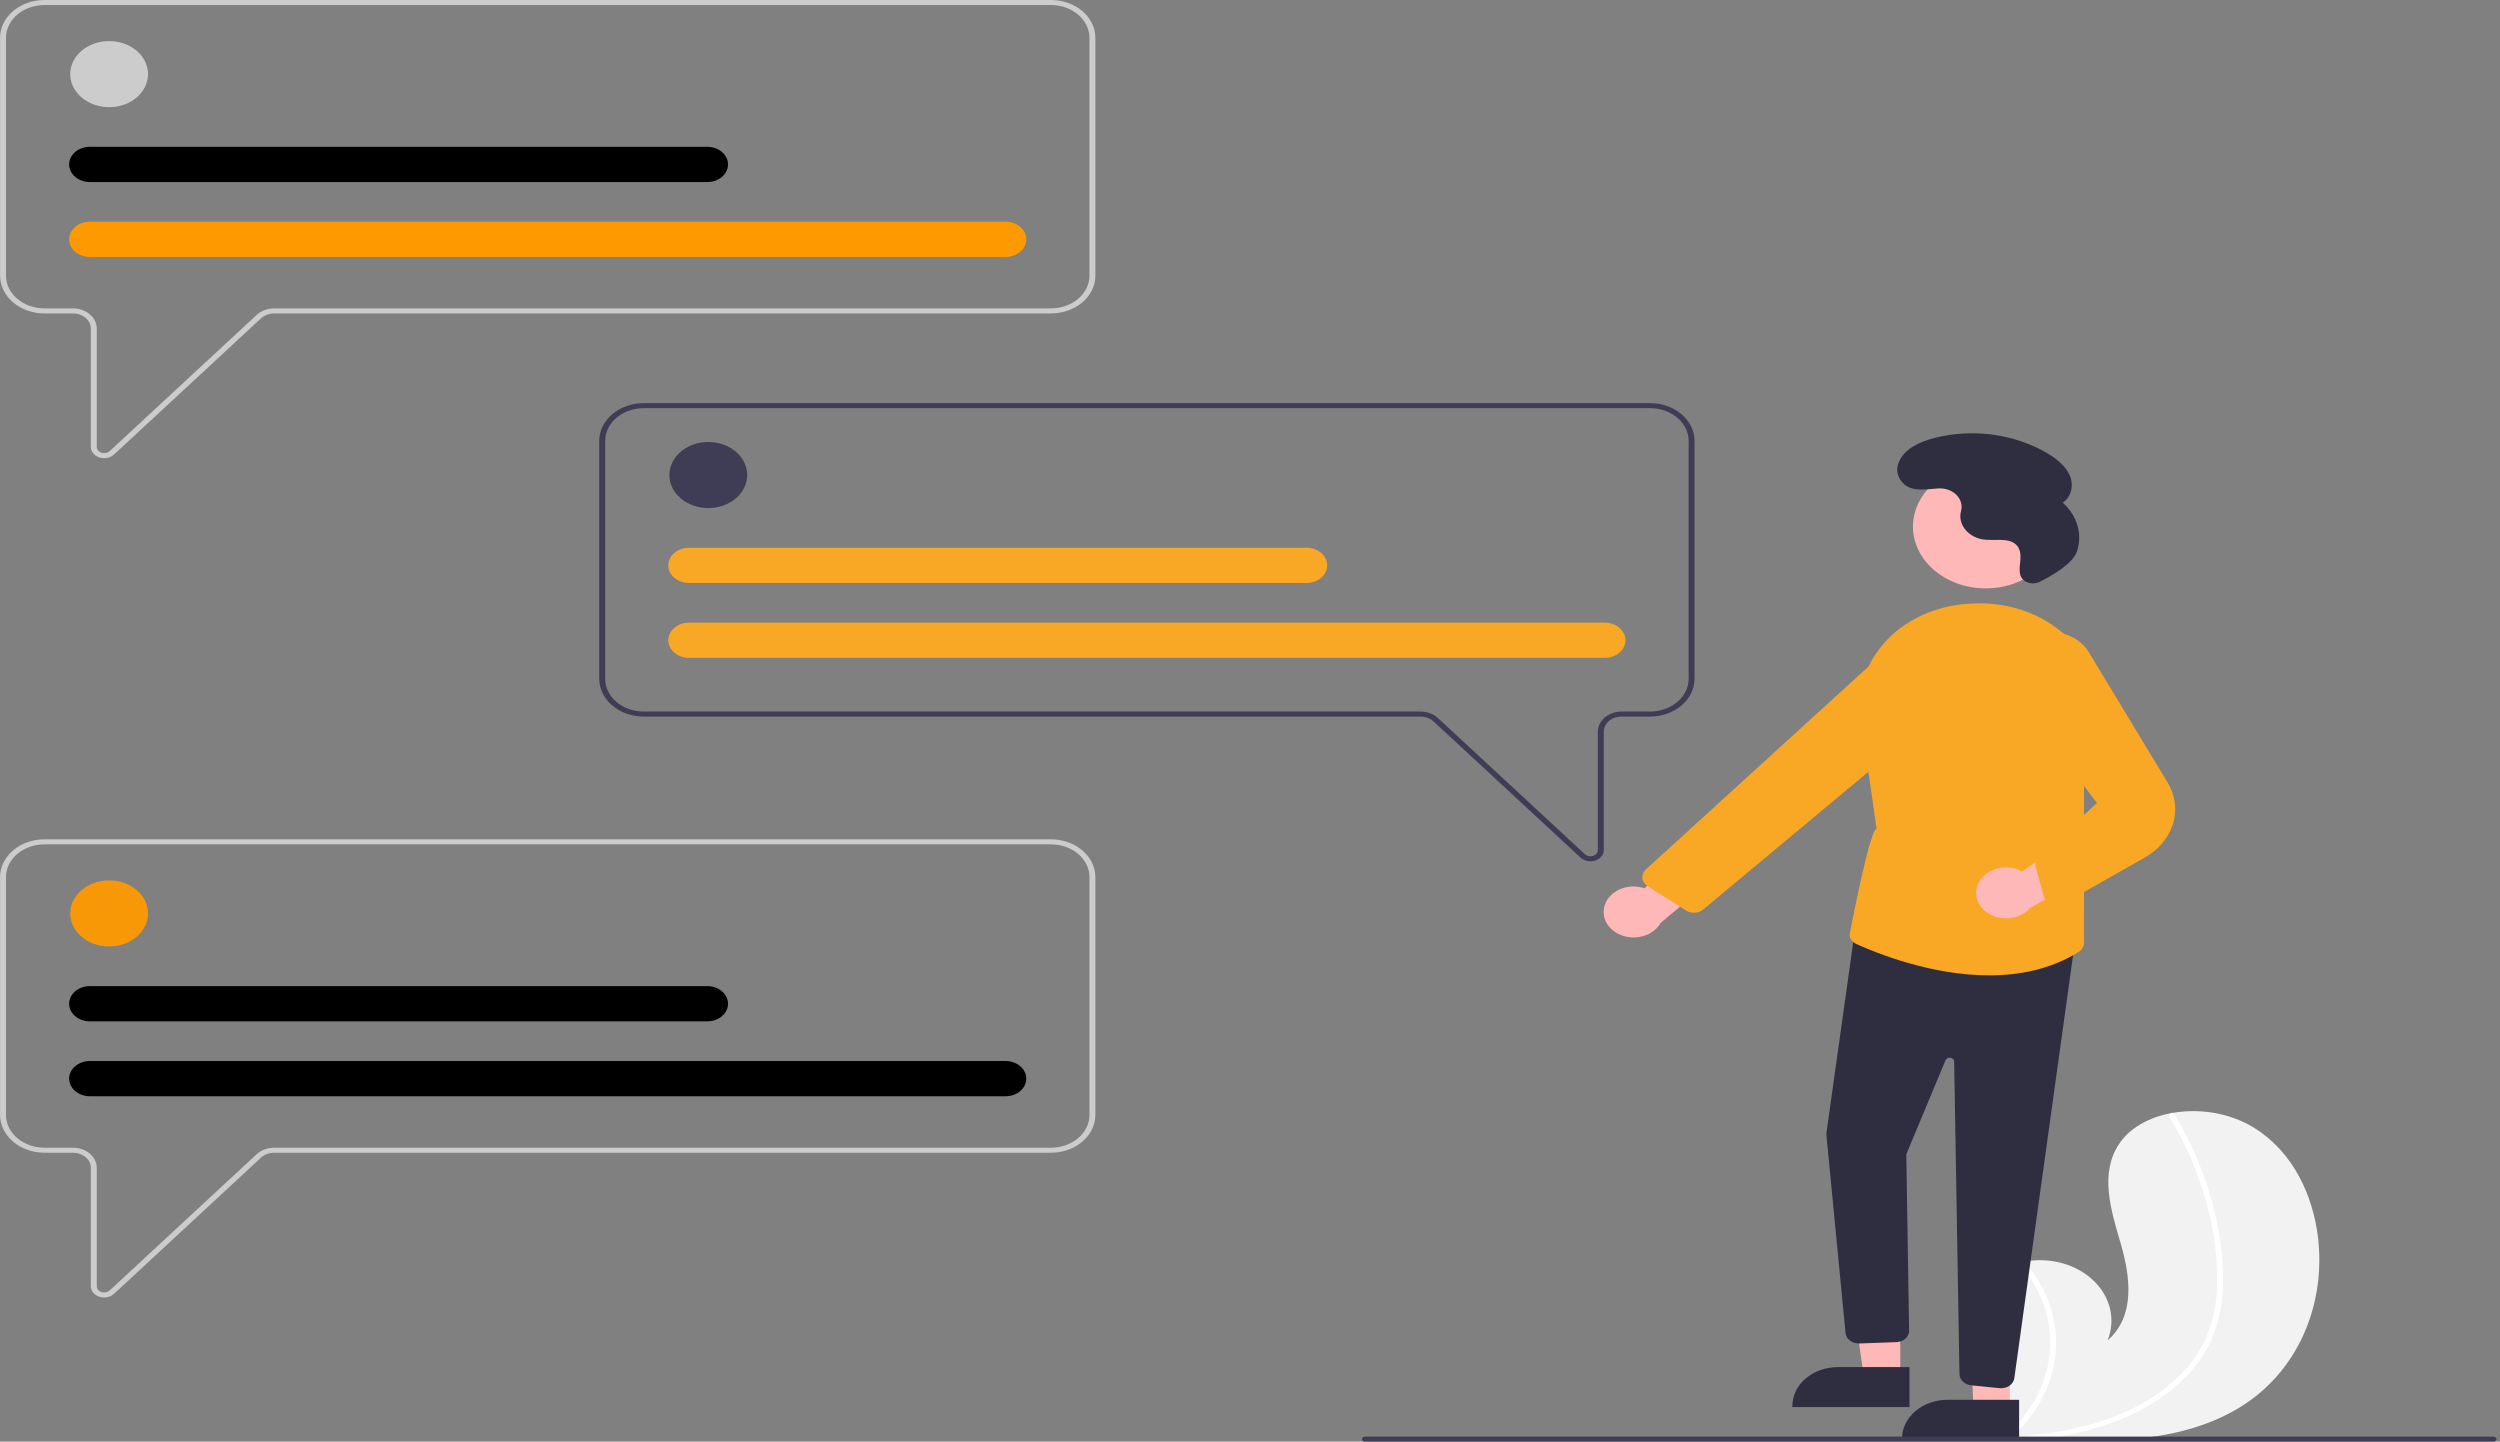 <svg width="711" height="410" viewBox="0 0 711 410" fill="none" xmlns="http://www.w3.org/2000/svg">
<rect x="0" y="0" width="711" height="410" fill="#808080" stroke="none"/>
<g clip-path="url(#clip0_55_1152)">
<path d="M636.964 400.272C621.04 410.015 600.404 410.504 580.457 409.307C577.671 409.141 574.906 408.945 572.166 408.733C572.149 408.73 572.128 408.731 572.111 408.727C571.979 408.717 571.847 408.706 571.721 408.7C571.156 408.655 570.59 408.61 570.029 408.565L570.162 408.779L570.577 409.445C570.428 409.222 570.279 409.004 570.13 408.781C570.086 408.714 570.036 408.648 569.993 408.581C564.825 400.944 559.7 393.026 558.393 384.306C557.042 375.254 560.839 365.005 570.219 360.556C571.45 359.974 572.752 359.511 574.103 359.174C574.664 359.029 575.233 358.912 575.808 358.808C579.326 358.145 582.988 358.289 586.419 359.226C589.849 360.163 592.924 361.86 595.327 364.141C597.729 366.422 599.373 369.205 600.089 372.204C600.806 375.204 600.568 378.311 599.402 381.207C607.354 374.281 605.871 363.046 603.128 353.656C600.379 344.266 597.052 333.818 602.642 325.384C605.75 320.69 611.214 317.777 617.347 316.604C617.535 316.57 617.723 316.535 617.912 316.505C625.219 315.248 632.815 316.379 639.184 319.671C650.911 325.947 656.934 337.847 658.888 349.503C662.038 368.261 655.068 389.194 636.964 400.272Z" fill="#F2F2F2"/>
<path d="M631.823 370.203C631.361 374.341 630.19 378.399 628.349 382.25C626.652 385.657 624.365 388.83 621.563 391.663C615.739 397.453 608.362 401.971 600.054 404.835C593.769 407.021 587.185 408.524 580.457 409.307C577.672 409.14 574.906 408.945 572.166 408.733C572.15 408.73 572.128 408.731 572.111 408.727C571.979 408.717 571.848 408.706 571.722 408.7C571.156 408.655 570.59 408.61 570.03 408.565L570.162 408.779L570.578 409.445C570.428 409.222 570.279 409.004 570.13 408.781C570.086 408.714 570.037 408.648 569.993 408.581C575.037 404.313 578.803 399.08 580.975 393.321C583.148 387.563 583.663 381.446 582.479 375.483C581.239 369.562 578.369 363.974 574.104 359.174C574.665 359.029 575.233 358.912 575.808 358.808C577.43 360.69 578.852 362.691 580.058 364.786C584.386 372.257 585.767 380.713 583.996 388.903C582.35 396.314 578.248 403.172 572.172 408.673C572.704 408.641 573.241 408.604 573.767 408.563C583.724 407.847 593.661 406.029 602.692 402.305C610.411 399.199 617.113 394.529 622.207 388.706C627.676 382.299 630.087 374.593 630.501 366.761C630.819 358.323 629.778 349.888 627.405 341.69C625.105 333.33 621.608 325.241 616.994 317.603C616.891 317.43 616.87 317.229 616.936 317.043C617.002 316.858 617.149 316.7 617.348 316.604C617.513 316.509 617.716 316.474 617.912 316.505C618.008 316.527 618.097 316.567 618.173 316.622C618.248 316.676 618.308 316.745 618.348 316.822C618.917 317.766 619.476 318.71 620.013 319.665C624.489 327.617 627.784 336.011 629.823 344.654C631.802 352.991 632.859 361.713 631.823 370.203Z" fill="white"/>
<path d="M29.64 130.317C29.166 130.317 28.696 130.241 28.254 130.095C27.54 129.862 26.926 129.45 26.494 128.913C26.062 128.377 25.833 127.742 25.836 127.092V93.439C25.835 92.299 25.301 91.207 24.353 90.402C23.404 89.596 22.119 89.143 20.777 89.142H12.663C9.31 89.139 6.096 88.006 3.725 85.993C1.355 83.979 0.021 81.249 0.018 78.402V10.74C0.021 7.892 1.355 5.162 3.725 3.149C6.096 1.136 9.31 0.003 12.663 0H298.881C302.234 0.003 305.448 1.136 307.819 3.149C310.19 5.162 311.523 7.892 311.527 10.74V78.402C311.523 81.249 310.19 83.979 307.819 85.993C305.448 88.006 302.234 89.139 298.881 89.142H77.962C77.26 89.142 76.567 89.267 75.925 89.506C75.283 89.746 74.707 90.097 74.232 90.535L32.426 129.269C32.073 129.599 31.643 129.862 31.163 130.043C30.683 130.223 30.164 130.317 29.64 130.317ZM12.663 1.431C9.757 1.434 6.971 2.415 4.916 4.161C2.862 5.906 1.706 8.272 1.703 10.74V78.402C1.706 80.87 2.862 83.236 4.916 84.981C6.971 86.726 9.757 87.708 12.663 87.711H20.777C22.565 87.712 24.279 88.316 25.544 89.39C26.808 90.464 27.519 91.92 27.521 93.438V127.092C27.521 127.453 27.65 127.805 27.889 128.103C28.129 128.401 28.469 128.63 28.865 128.761C29.261 128.892 29.694 128.918 30.108 128.836C30.522 128.754 30.897 128.568 31.184 128.302L72.99 89.568C73.623 88.983 74.391 88.516 75.247 88.197C76.102 87.877 77.027 87.712 77.962 87.711H298.881C301.787 87.708 304.573 86.726 306.628 84.981C308.683 83.236 309.839 80.87 309.842 78.402V10.74C309.839 8.272 308.683 5.906 306.628 4.161C304.573 2.415 301.787 1.434 298.881 1.431H12.663Z" fill="#CCCCCC"/>
<path d="M31.035 30.475C37.146 30.475 42.1 26.267 42.1 21.077C42.1 15.887 37.146 11.679 31.035 11.679C24.924 11.679 19.97 15.887 19.97 21.077C19.97 26.267 24.924 30.475 31.035 30.475Z" fill="#CCCCCC"/>
<path d="M285.972 73.077H25.573C24.797 73.078 24.029 72.949 23.312 72.697C22.595 72.446 21.944 72.077 21.395 71.611C20.846 71.146 20.411 70.593 20.114 69.984C19.817 69.376 19.664 68.724 19.664 68.065C19.664 67.406 19.817 66.754 20.114 66.146C20.411 65.537 20.846 64.984 21.395 64.519C21.944 64.053 22.595 63.684 23.312 63.433C24.029 63.181 24.797 63.052 25.573 63.053H285.972C286.748 63.052 287.516 63.181 288.233 63.433C288.95 63.684 289.601 64.053 290.15 64.519C290.699 64.984 291.134 65.537 291.431 66.146C291.728 66.754 291.881 67.406 291.881 68.065C291.881 68.724 291.728 69.376 291.431 69.984C291.134 70.593 290.699 71.146 290.15 71.611C289.601 72.077 288.95 72.446 288.233 72.697C287.516 72.949 286.748 73.078 285.972 73.077Z" fill="#FF9900"/>
<path d="M201.14 51.776H25.573C24.797 51.777 24.029 51.648 23.312 51.396C22.595 51.145 21.944 50.775 21.395 50.31C20.846 49.844 20.411 49.292 20.114 48.683C19.817 48.075 19.664 47.422 19.664 46.764C19.664 46.105 19.817 45.453 20.114 44.844C20.411 44.236 20.846 43.683 21.395 43.218C21.944 42.752 22.595 42.383 23.312 42.132C24.029 41.88 24.797 41.751 25.573 41.752H201.14C201.915 41.751 202.683 41.88 203.4 42.132C204.117 42.383 204.768 42.752 205.317 43.218C205.866 43.683 206.301 44.236 206.598 44.844C206.895 45.453 207.048 46.105 207.048 46.764C207.048 47.422 206.895 48.075 206.598 48.683C206.301 49.292 205.866 49.844 205.317 50.31C204.768 50.775 204.117 51.145 203.4 51.396C202.683 51.648 201.915 51.777 201.14 51.776Z" fill="black"/>
<path d="M29.64 369.016C29.166 369.015 28.696 368.94 28.254 368.794C27.54 368.56 26.926 368.148 26.494 367.612C26.063 367.076 25.833 366.441 25.836 365.791V332.137C25.835 330.998 25.301 329.906 24.353 329.1C23.404 328.295 22.119 327.842 20.777 327.84H12.663C9.31 327.837 6.096 326.705 3.725 324.691C1.355 322.678 0.021 319.948 0.018 317.101V249.438C0.021 246.591 1.355 243.861 3.725 241.848C6.096 239.834 9.31 238.702 12.663 238.699H298.881C302.234 238.702 305.448 239.834 307.819 241.848C310.19 243.861 311.523 246.591 311.527 249.438V317.101C311.523 319.948 310.19 322.678 307.819 324.691C305.448 326.705 302.234 327.837 298.881 327.841H77.962C77.26 327.841 76.567 327.965 75.925 328.205C75.283 328.445 74.707 328.795 74.232 329.234L32.426 367.968C32.073 368.298 31.643 368.561 31.163 368.741C30.683 368.922 30.164 369.015 29.64 369.016ZM12.663 240.13C9.757 240.133 6.971 241.114 4.916 242.859C2.862 244.604 1.706 246.97 1.703 249.438V317.101C1.706 319.569 2.862 321.935 4.916 323.68C6.971 325.425 9.757 326.407 12.663 326.409H20.777C22.565 326.411 24.279 327.015 25.544 328.089C26.808 329.163 27.519 330.619 27.521 332.137V365.791C27.521 366.152 27.65 366.504 27.889 366.802C28.129 367.1 28.469 367.329 28.865 367.46C29.261 367.59 29.694 367.617 30.108 367.535C30.522 367.453 30.897 367.267 31.184 367.001L72.99 328.267C73.623 327.682 74.391 327.215 75.247 326.896C76.102 326.576 77.027 326.41 77.962 326.409H298.881C301.787 326.407 304.573 325.425 306.628 323.68C308.683 321.935 309.839 319.569 309.842 317.101V249.438C309.839 246.97 308.683 244.604 306.628 242.859C304.573 241.114 301.787 240.133 298.881 240.13L12.663 240.13Z" fill="#CCCCCC"/>
<path d="M452.308 244.968C451.783 244.967 451.264 244.874 450.785 244.694C450.305 244.513 449.875 244.25 449.522 243.92L407.715 205.186C407.241 204.747 406.665 204.397 406.023 204.157C405.381 203.918 404.687 203.793 403.986 203.793H183.066C179.714 203.789 176.499 202.657 174.129 200.644C171.758 198.63 170.425 195.9 170.421 193.053V125.391C170.425 122.543 171.758 119.813 174.129 117.8C176.499 115.787 179.714 114.654 183.066 114.651H469.285C472.637 114.654 475.851 115.787 478.222 117.8C480.593 119.813 481.926 122.543 481.93 125.391V193.053C481.926 195.9 480.593 198.63 478.222 200.644C475.851 202.657 472.637 203.789 469.285 203.793H461.17C459.829 203.794 458.543 204.247 457.595 205.053C456.646 205.858 456.113 206.95 456.111 208.089V241.743C456.115 242.393 455.885 243.028 455.453 243.564C455.021 244.1 454.407 244.512 453.693 244.745C453.252 244.892 452.782 244.968 452.308 244.968ZM183.066 116.082C180.16 116.085 177.374 117.066 175.32 118.811C173.265 120.557 172.109 122.923 172.106 125.39V193.053C172.109 195.521 173.265 197.887 175.32 199.632C177.374 201.377 180.16 202.359 183.066 202.362H403.986C404.921 202.362 405.845 202.528 406.701 202.848C407.557 203.167 408.325 203.634 408.957 204.219L450.764 242.953C451.051 243.219 451.426 243.405 451.84 243.487C452.253 243.569 452.686 243.543 453.082 243.412C453.478 243.281 453.818 243.052 454.058 242.754C454.298 242.456 454.426 242.104 454.426 241.743V208.089C454.428 206.571 455.139 205.115 456.404 204.041C457.668 202.967 459.382 202.363 461.17 202.362H469.285C472.191 202.359 474.976 201.377 477.031 199.632C479.086 197.887 480.242 195.521 480.245 193.053V125.391C480.242 122.923 479.086 120.557 477.031 118.811C474.976 117.066 472.191 116.085 469.285 116.082L183.066 116.082Z" fill="#3F3D56"/>
<path d="M31.035 269.173C37.146 269.173 42.1 264.966 42.1 259.776C42.1 254.586 37.146 250.378 31.035 250.378C24.924 250.378 19.97 254.586 19.97 259.776C19.97 264.966 24.924 269.173 31.035 269.173Z" fill="#FF9900" fill-opacity="0.946"/>
<path d="M285.972 311.776H25.573C24.797 311.777 24.029 311.648 23.312 311.396C22.595 311.144 21.944 310.775 21.395 310.31C20.846 309.844 20.411 309.292 20.114 308.683C19.817 308.075 19.664 307.422 19.664 306.764C19.664 306.105 19.817 305.453 20.114 304.844C20.411 304.236 20.846 303.683 21.395 303.218C21.944 302.752 22.595 302.383 23.312 302.132C24.029 301.88 24.797 301.751 25.573 301.752H285.972C287.538 301.752 289.039 302.28 290.145 303.22C291.252 304.16 291.874 305.434 291.874 306.764C291.874 308.093 291.252 309.368 290.145 310.308C289.039 311.248 287.538 311.776 285.972 311.776Z" fill="black"/>
<path d="M201.14 290.475H25.573C24.797 290.475 24.029 290.346 23.312 290.095C22.595 289.843 21.944 289.474 21.395 289.009C20.846 288.543 20.411 287.99 20.114 287.382C19.817 286.773 19.664 286.121 19.664 285.462C19.664 284.804 19.817 284.152 20.114 283.543C20.411 282.935 20.846 282.382 21.395 281.916C21.944 281.451 22.595 281.082 23.312 280.83C24.029 280.579 24.797 280.45 25.573 280.45H201.14C201.915 280.45 202.683 280.579 203.4 280.83C204.117 281.082 204.768 281.451 205.317 281.916C205.866 282.382 206.301 282.935 206.598 283.543C206.895 284.152 207.048 284.804 207.048 285.462C207.048 286.121 206.895 286.773 206.598 287.382C206.301 287.99 205.866 288.543 205.317 289.009C204.768 289.474 204.117 289.843 203.4 290.095C202.683 290.346 201.915 290.475 201.14 290.475Z" fill="black"/>
<path d="M201.438 144.499C207.549 144.499 212.503 140.291 212.503 135.101C212.503 129.911 207.549 125.704 201.438 125.704C195.327 125.704 190.373 129.911 190.373 135.101C190.373 140.291 195.327 144.499 201.438 144.499Z" fill="#3F3D56"/>
<path d="M456.375 187.101H195.976C194.41 187.101 192.909 186.573 191.803 185.633C190.696 184.693 190.074 183.418 190.074 182.089C190.074 180.76 190.696 179.485 191.803 178.545C192.909 177.605 194.41 177.077 195.976 177.077H456.375C457.941 177.077 459.442 177.605 460.548 178.545C461.655 179.485 462.277 180.76 462.277 182.089C462.277 183.418 461.655 184.693 460.548 185.633C459.442 186.573 457.941 187.101 456.375 187.101Z" fill="#F9A826"/>
<path d="M371.543 165.8H195.976C195.2 165.801 194.432 165.672 193.715 165.42C192.998 165.169 192.347 164.8 191.798 164.334C191.25 163.869 190.814 163.316 190.517 162.707C190.22 162.099 190.067 161.447 190.067 160.788C190.067 160.129 190.22 159.477 190.517 158.869C190.814 158.26 191.25 157.707 191.798 157.242C192.347 156.776 192.998 156.407 193.715 156.156C194.432 155.904 195.2 155.775 195.976 155.776H371.543C372.318 155.775 373.087 155.904 373.803 156.156C374.52 156.407 375.172 156.776 375.72 157.242C376.269 157.707 376.704 158.26 377.001 158.869C377.298 159.477 377.451 160.129 377.451 160.788C377.451 161.447 377.298 162.099 377.001 162.707C376.704 163.316 376.269 163.869 375.72 164.334C375.172 164.8 374.52 165.169 373.803 165.42C373.087 165.672 372.318 165.801 371.543 165.8Z" fill="#F9A826"/>
<path d="M456.262 257.848C456.515 256.819 457.031 255.848 457.773 255.006C458.515 254.164 459.465 253.47 460.557 252.974C461.649 252.477 462.856 252.19 464.093 252.133C465.329 252.075 466.566 252.249 467.715 252.641L487.48 233.353L491.678 246.153L472.265 262.507C471.361 264.103 469.8 265.362 467.876 266.045C465.952 266.728 463.8 266.789 461.827 266.214C459.855 265.64 458.199 264.471 457.173 262.929C456.147 261.388 455.823 259.58 456.262 257.848Z" fill="#FFB8B8"/>
<path d="M564.738 167.336C576.166 167.336 585.43 159.467 585.43 149.761C585.43 140.055 576.166 132.187 564.738 132.187C553.309 132.187 544.045 140.055 544.045 149.761C544.045 159.467 553.309 167.336 564.738 167.336Z" fill="#FFB8B8"/>
<path d="M540.427 391.663L530.099 391.662L525.185 357.826L540.43 357.827L540.427 391.663Z" fill="#FFB8B8"/>
<path d="M543.062 400.166L509.758 400.165V399.808C509.758 398.362 510.093 396.93 510.745 395.595C511.396 394.259 512.351 393.045 513.555 392.023C514.758 391 516.187 390.19 517.76 389.636C519.333 389.083 521.019 388.798 522.721 388.798H522.722L543.063 388.799L543.062 400.166Z" fill="#2F2E41"/>
<path d="M571.6 400.965L561.271 400.964L559.841 367.937L571.602 367.129L571.6 400.965Z" fill="#FFB8B8"/>
<path d="M574.234 409.469L540.93 409.467V409.11C540.93 407.664 541.265 406.232 541.916 404.897C542.568 403.561 543.523 402.347 544.726 401.325C545.93 400.302 547.359 399.492 548.932 398.938C550.505 398.385 552.19 398.1 553.893 398.1H553.894L574.235 398.101L574.234 409.469Z" fill="#2F2E41"/>
<path d="M568.663 394.79L560.619 393.986C559.707 393.893 558.865 393.523 558.25 392.943C557.634 392.364 557.287 391.615 557.271 390.835L555.764 301.866C555.76 301.614 555.651 301.372 555.458 301.181C555.264 300.991 554.998 300.864 554.705 300.823C554.413 300.782 554.113 300.83 553.858 300.958C553.602 301.086 553.408 301.286 553.309 301.524L542.15 328.284L542.948 378.444C542.962 379.272 542.599 380.073 541.935 380.679C541.272 381.286 540.359 381.652 539.385 381.702L528.885 382.081C527.924 382.127 526.978 381.863 526.237 381.342C525.496 380.822 525.014 380.082 524.887 379.272L519.403 322.53L519.399 322.494L527.721 263.234L590.22 267.075L572.871 391.97C572.761 392.753 572.317 393.474 571.624 393.998C570.931 394.521 570.036 394.811 569.108 394.813C568.959 394.813 568.81 394.805 568.663 394.79Z" fill="#2F2E41"/>
<path d="M527.988 268.488C527.427 268.233 526.951 267.863 526.604 267.41C526.257 266.957 526.051 266.437 526.004 265.899C526.004 265.899 531.624 236.215 533.684 235.658L529.177 203.915C528.638 200.043 529.014 196.119 530.284 192.373C531.555 188.626 533.693 185.133 536.575 182.098C539.35 179.154 542.799 176.718 546.713 174.937C550.627 173.156 554.926 172.067 559.349 171.736C559.979 171.687 560.606 171.651 561.229 171.625C566.561 171.383 571.883 172.237 576.743 174.116C581.603 175.995 585.857 178.843 589.144 182.417C592.553 186.022 594.886 190.273 595.945 194.809C597.004 199.344 596.758 204.03 595.226 208.467L592.699 215.937V268.139C592.696 268.649 592.553 269.15 592.281 269.604C592.008 270.058 591.614 270.452 591.13 270.753C583.261 275.658 574.367 277.393 565.724 277.393C549.371 277.393 533.914 271.182 527.988 268.488Z" fill="#F9A826"/>
<path d="M479.469 258.935L468.598 252.031C468.172 251.761 467.817 251.416 467.558 251.022C467.298 250.627 467.14 250.19 467.092 249.739C467.045 249.289 467.11 248.835 467.282 248.408C467.455 247.98 467.732 247.588 468.095 247.257L532.852 188.244C534.931 186.366 537.734 185.184 540.752 184.911C543.769 184.639 546.802 185.294 549.299 186.759L549.299 186.759C550.821 187.66 552.09 188.835 553.016 190.2C553.942 191.564 554.502 193.086 554.657 194.656C554.812 196.225 554.558 197.805 553.912 199.282C553.266 200.758 552.245 202.096 550.921 203.199L484.394 258.654C483.81 259.146 483.052 259.462 482.236 259.554C481.42 259.645 480.591 259.508 479.876 259.161C479.735 259.093 479.599 259.018 479.469 258.935Z" fill="#F9A826"/>
<path d="M562.664 251.121C563.139 250.15 563.86 249.279 564.774 248.569C565.688 247.86 566.775 247.329 567.957 247.015C569.139 246.701 570.388 246.61 571.615 246.75C572.843 246.89 574.019 247.257 575.062 247.825L598.725 232.016L600.03 245.257L577.359 258.239C576.12 259.664 574.309 260.652 572.268 261.018C570.228 261.384 568.101 261.101 566.289 260.224C564.478 259.346 563.108 257.935 562.44 256.257C561.772 254.58 561.852 252.752 562.664 251.121Z" fill="#FFB8B8"/>
<path d="M583.844 257.293C583.218 257.127 582.653 256.826 582.207 256.418C581.76 256.01 581.446 255.51 581.297 254.968L578.907 246.442C578.732 245.836 578.77 245.201 579.017 244.614C579.265 244.027 579.71 243.515 580.297 243.141L596.38 228.369L572.724 197.39C570.933 195.517 569.924 193.194 569.854 190.782C569.783 188.371 570.656 186.008 572.334 184.062C573.673 182.512 575.47 181.29 577.544 180.52C579.617 179.749 581.894 179.458 584.143 179.676C586.392 179.893 588.533 180.611 590.35 181.758C592.166 182.905 593.594 184.439 594.488 186.205L616.48 222.561C618.667 226.173 619.212 230.342 618.012 234.274C616.813 238.206 613.952 241.625 609.975 243.881L587.5 256.632C586.812 257.155 585.921 257.444 584.998 257.445C584.606 257.444 584.217 257.393 583.844 257.293Z" fill="#F9A826"/>
<path d="M580.07 165.473C579.583 165.721 579.034 165.871 578.467 165.911C577.901 165.95 577.331 165.879 576.802 165.701C576.273 165.524 575.799 165.245 575.417 164.887C575.035 164.529 574.756 164.102 574.6 163.637L574.587 163.593C574.165 162.131 574.498 160.601 574.607 159.098C574.716 157.596 574.532 155.946 573.321 154.847C571.062 152.799 567.074 153.908 563.824 153.403C561.92 153.051 560.233 152.122 559.077 150.789C557.921 149.457 557.377 147.812 557.546 146.164C557.59 145.851 557.66 145.538 557.74 145.226C557.938 144.433 557.917 143.613 557.679 142.828C557.441 142.044 556.992 141.317 556.367 140.705C555.742 140.093 554.959 139.612 554.079 139.3C553.199 138.988 552.246 138.854 551.294 138.908C548.014 139.082 544.477 139.942 541.749 137.89C540.749 137.081 540.052 136.039 539.744 134.895C539.436 133.751 539.532 132.555 540.02 131.457C541.546 127.65 545.915 125.64 550.243 124.527C555.597 123.187 561.235 122.877 566.748 123.619C572.26 124.362 577.509 126.138 582.112 128.819C584.861 130.446 587.431 132.495 588.615 135.156C589.799 137.818 589.257 141.186 586.636 142.959C588.688 144.784 590.139 147.035 590.843 149.486C591.548 151.938 591.482 154.503 590.651 156.926C589.374 160.49 583.191 163.929 580.07 165.473Z" fill="#2F2E41"/>
<path d="M710.017 409.284C710.017 409.474 709.928 409.656 709.77 409.79C709.612 409.924 709.398 409.999 709.175 410H388.182C387.959 410 387.745 409.925 387.587 409.79C387.429 409.656 387.34 409.474 387.34 409.284C387.34 409.095 387.429 408.913 387.587 408.778C387.745 408.644 387.959 408.569 388.182 408.569H709.175C709.398 408.569 709.612 408.645 709.77 408.779C709.928 408.913 710.017 409.095 710.017 409.284Z" fill="#3F3D56"/>
</g>
<defs>
<clipPath id="clip0_55_1152">
<rect width="710" height="410" fill="white" transform="translate(0.018)"/>
</clipPath>
</defs>
</svg>
